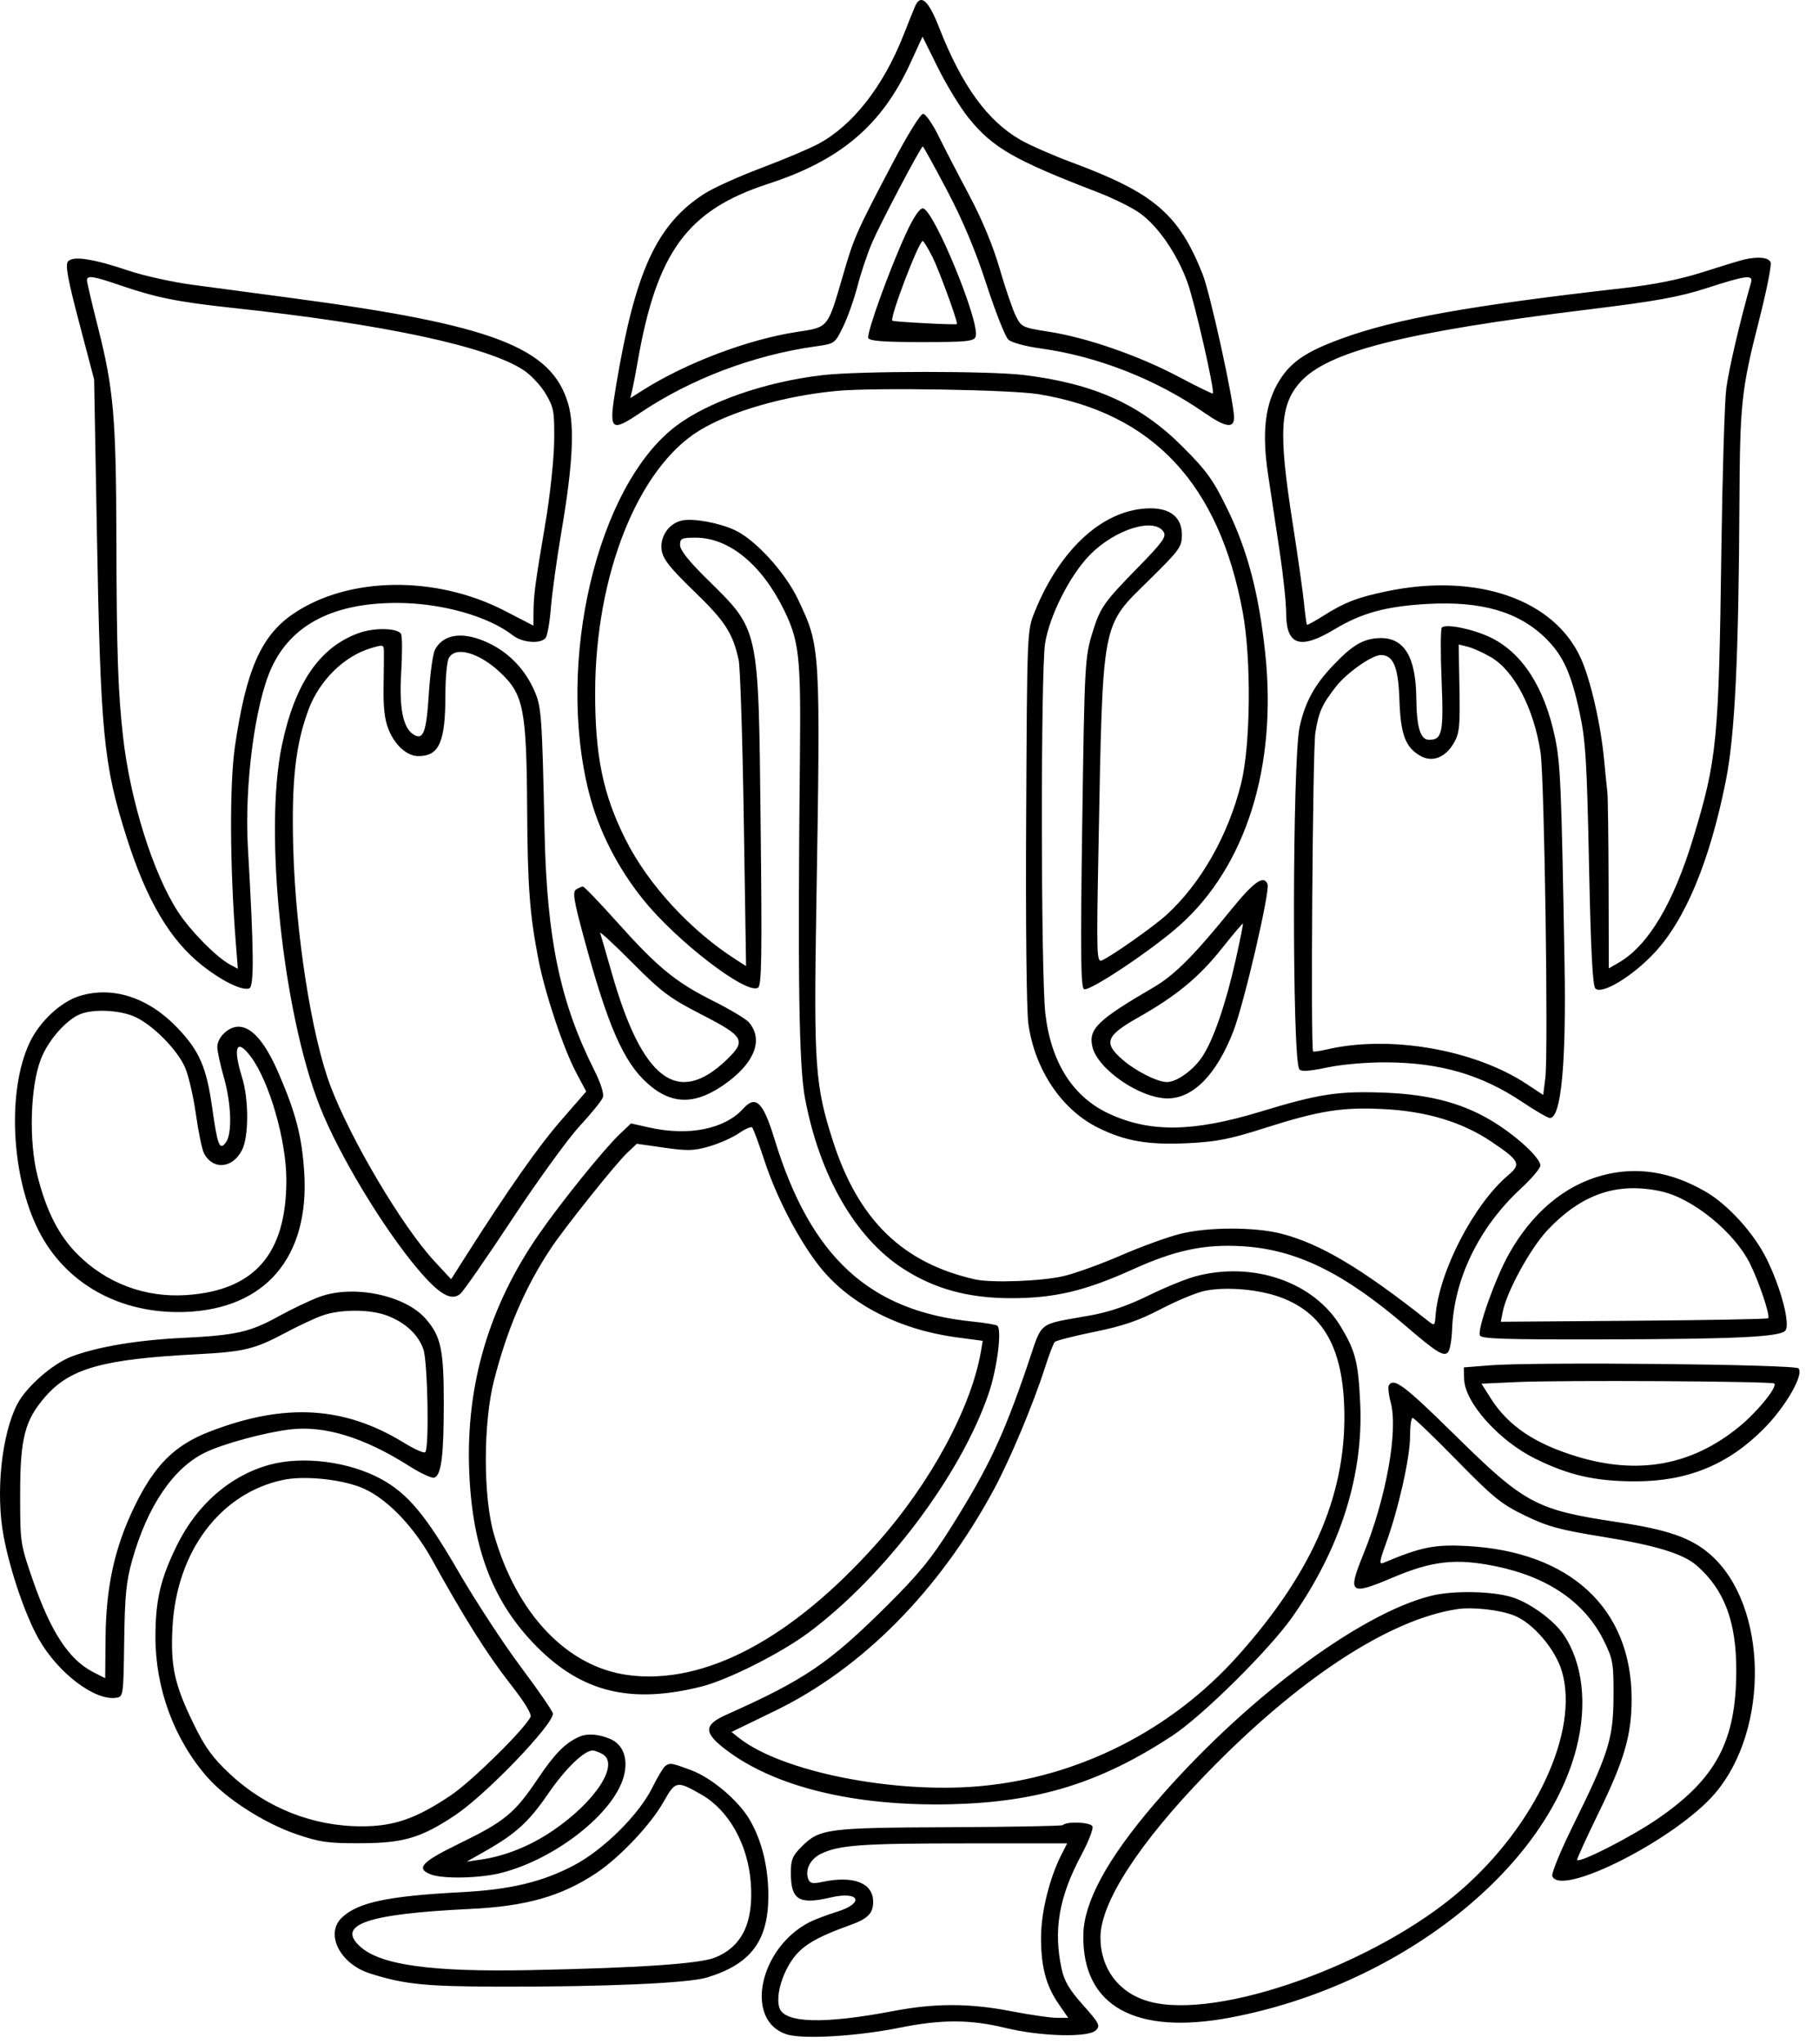 <?xml version="1.0" encoding="UTF-8"?> <svg xmlns="http://www.w3.org/2000/svg" width="65" height="73" viewBox="0 0 65 73" fill="none"> <path fill-rule="evenodd" clip-rule="evenodd" d="M32.691 0.244C32.628 0.393 32.445 0.848 32.285 1.255C31.561 3.091 30.47 4.483 29.241 5.14C28.916 5.314 27.998 5.701 27.203 6C26.407 6.299 25.495 6.711 25.174 6.917C23.467 8.012 22.7 9.676 22.017 13.761C21.743 15.402 21.803 15.468 22.898 14.733C24.689 13.531 26.929 12.684 29.134 12.374C29.832 12.276 29.832 12.276 30.13 11.666C30.293 11.331 30.525 10.676 30.644 10.211C30.764 9.746 30.998 9.05 31.164 8.666C31.475 7.946 32.908 5.231 32.976 5.231C32.997 5.231 33.389 5.943 33.848 6.814C34.416 7.894 34.864 8.964 35.257 10.175C35.574 11.152 35.924 12.034 36.035 12.134C36.148 12.236 36.654 12.373 37.18 12.445C39.208 12.721 41.324 13.552 43.035 14.742C43.787 15.265 44.097 15.316 44.097 14.917C44.097 14.356 43.248 10.484 42.974 9.792C42.119 7.642 41.239 6.891 38.295 5.799C37.63 5.552 36.807 5.191 36.466 4.996C35.285 4.32 34.367 3.053 33.557 0.98C33.171 -0.007 32.895 -0.241 32.691 0.244ZM34.605 4.205C35.467 5.275 36.236 5.718 39.228 6.868C39.784 7.081 40.466 7.421 40.744 7.622C41.392 8.093 42.057 9.061 42.43 10.078C42.685 10.774 43.415 13.964 43.34 14.056C43.325 14.075 42.768 13.802 42.104 13.451C40.679 12.698 38.835 12.059 37.477 11.848C36.538 11.702 36.498 11.683 36.3 11.288C36.187 11.063 35.927 10.302 35.722 9.598C35.484 8.778 35.092 7.834 34.636 6.978C34.243 6.241 33.748 5.285 33.535 4.852C33.322 4.42 33.074 4.066 32.985 4.066C32.894 4.066 32.425 4.822 31.919 5.784C30.585 8.319 30.524 8.457 30.121 9.84C29.567 11.741 29.614 11.683 28.472 11.857C26.735 12.122 24.522 12.958 22.983 13.93L22.523 14.22L22.589 13.947C22.625 13.796 22.715 13.333 22.787 12.916C23.471 8.994 24.562 7.507 27.445 6.568C30.04 5.724 31.508 4.478 32.532 2.252L32.965 1.31L33.519 2.426C33.823 3.04 34.312 3.84 34.605 4.205ZM32.373 8.346C31.787 9.617 30.963 11.899 31.027 12.072C31.066 12.18 31.557 12.218 32.934 12.218C34.546 12.218 34.798 12.193 34.862 12.027C35.045 11.551 33.353 7.443 32.974 7.443C32.856 7.443 32.637 7.773 32.373 8.346ZM33.324 9.186C33.546 9.625 34.199 11.407 34.199 11.575C34.199 11.615 31.934 11.497 31.887 11.455C31.783 11.36 32.833 8.608 32.973 8.608C33.005 8.608 33.163 8.868 33.324 9.186ZM2.429 9.34C2.328 9.462 2.422 9.979 2.83 11.528L3.364 13.557L3.459 18.855C3.592 26.244 3.693 27.293 4.527 29.918C5.239 32.159 6.07 33.567 7.216 34.477C7.923 35.038 8.659 35.398 8.906 35.304C9.085 35.235 9.073 33.971 8.858 30.267C8.73 28.051 9.11 25.149 9.697 23.864C10.408 22.308 11.913 21.531 14.205 21.536C15.777 21.539 17.458 22.012 18.326 22.695C18.661 22.958 19.32 23.009 19.497 22.786C19.56 22.706 19.646 22.214 19.687 21.693C19.729 21.172 19.896 19.966 20.058 19.014C20.466 16.625 20.54 15.237 20.303 14.423C19.717 12.406 17.617 11.602 10.444 10.648C9.195 10.482 7.587 10.267 6.871 10.171C6.154 10.075 5.132 9.848 4.6 9.669C3.33 9.24 2.603 9.13 2.429 9.34ZM62.322 9.271C62.194 9.3 61.538 9.5 60.864 9.715C60.027 9.982 59.123 10.164 58.011 10.291C52.516 10.915 49.879 11.387 47.942 12.094C46.69 12.551 46.148 12.912 45.731 13.571C45.208 14.396 45.082 15.418 45.315 16.96C45.42 17.65 45.607 18.896 45.732 19.729C45.857 20.561 45.96 21.54 45.96 21.904C45.961 23.058 46.458 23.22 47.7 22.471C48.661 21.891 49.547 21.652 51.026 21.571C52.958 21.465 54.295 21.86 55.255 22.82C55.861 23.426 56.144 24.053 56.446 25.453C56.66 26.446 56.705 27.173 56.782 30.884C56.845 33.95 56.91 35.208 57.009 35.307C57.239 35.537 58.328 34.88 59.117 34.036C60.23 32.847 61.1 30.749 61.672 27.88C61.994 26.264 62.129 23.502 62.157 17.924C62.175 14.408 62.229 13.907 62.859 11.437C63.124 10.399 63.31 9.469 63.272 9.37C63.204 9.194 62.826 9.155 62.322 9.271ZM4.28 10.186C5.566 10.627 6.357 10.787 8.289 10.995C13.715 11.578 17.427 12.371 18.716 13.225C18.977 13.397 19.332 13.778 19.504 14.072C19.791 14.561 19.816 14.701 19.802 15.77C19.794 16.41 19.653 17.72 19.49 18.681C19.123 20.843 19.071 21.232 19.065 21.853L19.061 22.347L18.042 21.82C15.572 20.542 12.438 20.587 10.474 21.928C9.329 22.71 8.794 23.927 8.396 26.658C8.2 27.998 8.212 30.917 8.423 33.629L8.499 34.603L8.227 34.457C7.739 34.196 6.806 33.252 6.362 32.57C5.471 31.199 4.652 28.593 4.396 26.308C4.215 24.694 4.168 23.307 4.159 19.205C4.148 14.927 4.058 13.89 3.511 11.731C3.289 10.854 3.107 10.081 3.107 10.013C3.107 9.826 3.33 9.859 4.28 10.186ZM62.571 10.092C62.178 11.468 61.775 13.194 61.687 13.874C61.627 14.34 61.548 16.948 61.511 19.671C61.418 26.488 61.357 27.113 60.51 29.917C59.802 32.257 58.902 33.769 57.851 34.379L57.489 34.589L57.481 31.584C57.477 29.931 57.457 28.448 57.437 28.288C57.417 28.128 57.367 27.63 57.325 27.182C57.209 25.91 56.844 24.302 56.496 23.526C55.545 21.407 52.772 20.447 49.547 21.121C48.504 21.339 48.04 21.518 47.284 21.998C46.982 22.189 46.72 22.332 46.703 22.315C46.686 22.298 46.637 21.944 46.596 21.53C46.554 21.116 46.368 19.807 46.182 18.622C45.684 15.437 45.736 14.477 46.452 13.663C47.423 12.557 50.17 11.862 56.791 11.05C59.179 10.758 59.999 10.609 60.983 10.292C62.404 9.833 62.654 9.802 62.571 10.092ZM29.407 13.398C27.361 13.633 25.307 14.345 24.153 15.22C21.34 17.353 19.853 23.636 21.05 28.326C21.393 29.668 22.062 30.984 22.983 32.13C24.181 33.62 26.675 35.535 27.086 35.281C27.217 35.2 27.233 34.207 27.181 29.494C27.101 22.307 27.152 22.544 25.244 20.663C24.613 20.042 24.301 19.647 24.301 19.47C24.301 19.231 24.356 19.205 24.86 19.205C26.052 19.205 27.222 20.165 28.022 21.8C28.556 22.893 28.621 23.485 28.585 26.949C28.502 34.955 28.548 38.078 28.767 39.234C29.291 42.002 30.562 44.208 32.269 45.312C33.388 46.036 34.597 46.368 36.121 46.369C37.674 46.371 38.776 46.111 40.475 45.342C42.002 44.651 43.034 44.433 44.389 44.513C46.321 44.628 48.018 45.458 50.263 47.387C51.343 48.315 51.606 48.475 51.749 48.291C51.813 48.209 51.875 47.854 51.888 47.502C51.954 45.685 52.85 43.839 54.334 42.466C54.724 42.104 55.044 41.729 55.044 41.631C55.044 41.379 54.31 40.679 53.492 40.15C52.386 39.436 51.171 39.095 49.493 39.029C47.82 38.964 47.138 39.068 45.029 39.71C42.629 40.44 41.078 40.458 39.614 39.772C38.334 39.171 37.557 37.946 37.355 36.206C37.194 34.823 37.186 23.973 37.346 22.976C37.502 21.994 38.227 20.559 38.935 19.831C39.832 18.909 41.245 18.464 41.581 19C41.688 19.171 41.544 19.37 40.652 20.281C39.465 21.493 39.318 21.7 39.06 22.524C38.763 23.476 38.756 23.6 38.671 29.535C38.606 34.056 38.62 35.258 38.735 35.33C38.91 35.437 41.157 33.941 42.151 33.055C44.523 30.94 45.642 27.384 45.211 23.326C44.984 21.192 44.581 19.66 43.855 18.172C43.346 17.131 43.12 16.817 42.253 15.95C40.751 14.447 39.102 13.703 36.587 13.395C35.373 13.246 30.715 13.248 29.407 13.398ZM37.111 14.08C41.195 14.749 43.571 17.288 44.411 21.883C44.719 23.57 44.689 26.621 44.351 27.982C43.892 29.836 42.9 31.577 41.67 32.69C41.201 33.115 39.665 34.192 39.365 34.307C39.19 34.374 39.181 34.053 39.252 30.373C39.413 22.005 39.333 22.423 41.087 20.694C42.156 19.64 42.234 19.531 42.234 19.101C42.234 18.494 41.835 18.157 41.117 18.157C39.474 18.157 37.898 19.562 36.974 21.853C36.703 22.524 36.703 22.524 36.669 29.137C36.648 32.98 36.681 36.092 36.747 36.565C36.973 38.194 37.928 39.625 39.222 40.272C40.199 40.76 41.027 40.903 42.465 40.832C43.47 40.782 43.956 40.687 45.176 40.297C47.145 39.669 47.954 39.539 49.446 39.615C50.975 39.692 52.247 40.076 53.287 40.774C54.301 41.454 54.365 41.58 53.898 41.973C52.666 43.01 51.417 45.423 51.297 47.001C51.27 47.36 51.263 47.365 51.021 47.174C48.643 45.294 47.172 44.42 45.786 44.065C44.828 43.82 43.167 43.823 42.17 44.072C41.725 44.183 40.774 44.528 40.057 44.84C39.339 45.152 38.415 45.485 38.002 45.581C37.211 45.764 35.429 45.83 34.84 45.697C32.254 45.114 30.67 43.573 29.764 40.755C29.129 38.781 29.078 38.07 29.168 32.538C29.323 23.088 29.325 23.117 28.52 21.417C28.061 20.447 26.999 19.281 26.26 18.936C25.706 18.677 24.796 18.508 24.386 18.588C23.904 18.682 23.567 19.172 23.646 19.664C23.697 19.978 23.948 20.294 24.811 21.127C25.91 22.189 26.185 22.613 26.395 23.571C26.451 23.827 26.534 26.393 26.578 29.272L26.66 34.506L26.325 34.293C24.681 33.247 23.156 31.591 22.349 29.976C21.545 28.369 21.262 26.99 21.267 24.717C21.278 20.535 22.792 16.731 24.983 15.383C26.112 14.689 28.06 14.129 29.933 13.96C31.296 13.838 36.122 13.919 37.111 14.08ZM51.523 22.415C51.477 22.461 51.472 23.302 51.513 24.283C51.591 26.17 51.538 26.425 51.067 26.425C50.756 26.425 50.62 25.982 50.61 24.932C50.595 23.448 50.169 22.759 49.286 22.792C48.706 22.814 48.32 23.045 47.612 23.793C46.964 24.478 46.632 25.093 46.441 25.961C46.18 27.148 46.167 37.767 46.427 38.187C46.487 38.284 46.753 38.268 47.428 38.128C47.963 38.017 48.852 37.94 49.554 37.945C51.476 37.959 52.941 38.387 54.397 39.361C54.867 39.676 55.311 39.933 55.383 39.933C55.787 39.933 55.971 37.988 55.907 34.394C55.796 28.086 55.763 27.297 55.571 26.366C55.199 24.561 54.397 23.313 53.258 22.767C52.63 22.466 51.667 22.27 51.523 22.415ZM12.831 22.608C11.423 23.11 10.536 24.403 10.071 26.631C9.427 29.711 10.103 36.145 11.424 39.509C12.1 41.231 13.689 43.866 14.944 45.347C15.698 46.235 16.126 46.482 16.449 46.214C16.558 46.124 17.392 44.923 18.302 43.545C19.213 42.167 20.297 40.672 20.712 40.224C21.126 39.776 21.5 39.315 21.542 39.199C21.59 39.069 21.472 38.696 21.228 38.209C20.014 35.79 19.543 33.532 19.46 29.744C19.369 25.53 19.348 25.243 19.095 24.671C18.767 23.927 18.219 23.346 17.519 22.997C16.606 22.542 15.863 22.617 15.548 23.196C15.47 23.338 15.37 24.05 15.324 24.777C15.238 26.16 15.127 26.454 14.778 26.236C14.4 26 14.259 25.292 14.336 24.025C14.376 23.377 14.375 22.762 14.335 22.656C14.249 22.433 13.4 22.405 12.831 22.608ZM13.715 23.193C13.722 23.273 13.718 23.839 13.707 24.45C13.692 25.26 13.74 25.695 13.884 26.053C14.111 26.621 14.543 27.007 14.95 27.007C15.695 27.007 15.915 26.507 15.916 24.816C15.916 24.219 15.971 23.63 16.037 23.506C16.271 23.069 17.116 23.306 17.877 24.021C18.71 24.805 18.815 25.336 18.837 28.895C18.854 31.681 18.928 32.668 19.243 34.285C19.479 35.497 20.136 37.462 20.59 38.313L20.948 38.986L20.054 40.013C19.241 40.946 18.167 42.474 16.674 44.821L16.12 45.692L15.524 45.049C14.374 43.811 12.519 40.681 11.801 38.768C11.134 36.99 10.568 33.373 10.48 30.326C10.411 27.927 10.556 26.599 11.028 25.338C11.413 24.309 12.288 23.445 13.238 23.156C13.659 23.028 13.703 23.032 13.715 23.193ZM53.277 23.473C54.109 23.958 54.81 25.302 55.049 26.87C55.188 27.781 55.333 37.604 55.221 38.499L55.145 39.11L54.541 38.712C52.679 37.485 49.654 36.963 47.42 37.483C47.165 37.542 46.941 37.575 46.922 37.555C46.831 37.465 46.907 26.754 47.003 26.168C47.125 25.418 47.241 25.162 47.748 24.515C48.131 24.026 49.029 23.397 49.343 23.397C49.791 23.397 49.968 23.825 50.007 25.001C50.048 26.236 50.222 26.699 50.762 27.002C51.183 27.238 51.647 27.059 51.946 26.547C52.153 26.193 52.177 25.969 52.152 24.584L52.124 23.02L52.449 23.1C52.627 23.144 53 23.312 53.277 23.473ZM43.981 32.508C42.651 34.147 41.969 34.829 41.225 35.264C39.22 36.434 38.895 36.747 39.033 37.378C39.21 38.182 40.73 39.231 41.722 39.233C42.638 39.235 43.48 38.373 44.077 36.822C44.458 35.831 45.389 31.828 45.295 31.584C45.163 31.239 44.808 31.489 43.981 32.508ZM20.587 31.771C20.453 31.856 20.501 32.151 20.863 33.487C21.714 36.63 22.274 37.917 23.123 38.684C24.019 39.494 24.894 39.48 26.018 38.638C26.993 37.907 27.272 37.107 26.759 36.514C26.656 36.394 26.073 36.046 25.462 35.74C24.124 35.067 23.503 34.556 22.034 32.917C21.417 32.228 20.876 31.666 20.831 31.667C20.786 31.668 20.677 31.715 20.587 31.771ZM44.154 34.291C43.805 35.852 43.36 37.143 42.965 37.738C42.644 38.224 42.046 38.653 41.697 38.649C41.346 38.645 40.567 38.249 40.096 37.835C39.426 37.247 39.523 36.993 40.662 36.349C42.035 35.573 42.838 34.911 43.657 33.883C44.059 33.377 44.399 32.976 44.414 32.99C44.428 33.005 44.311 33.59 44.154 34.291ZM25.087 36.247C26.599 37.023 26.678 37.171 25.96 37.858C24.214 39.531 22.949 38.572 21.86 34.751C21.66 34.046 21.473 33.405 21.447 33.326C21.42 33.246 21.933 33.72 22.588 34.378C23.647 35.443 23.92 35.647 25.087 36.247ZM2.836 35.578C2.162 35.788 1.404 36.5 1.052 37.255C0.252 38.968 0.397 42.003 1.372 43.941C2.332 45.85 4.288 46.941 6.606 46.861C9.485 46.761 11.07 44.901 10.87 41.854C10.787 40.596 10.578 39.784 9.973 38.373C9.485 37.236 9.003 36.672 8.52 36.672C8.16 36.672 7.765 37.053 7.765 37.4C7.765 37.545 7.87 38.029 7.998 38.477C8.267 39.417 8.302 40.49 8.074 40.802C7.848 41.111 7.773 40.924 7.583 39.572C7.38 38.125 7.132 37.55 6.358 36.731C5.317 35.63 4.026 35.207 2.836 35.578ZM4.82 36.318C5.46 36.608 6.328 37.484 6.612 38.126C6.735 38.406 6.91 39.158 7 39.797C7.09 40.436 7.221 41.068 7.292 41.2C7.613 41.799 8.307 41.739 8.646 41.083C8.894 40.604 8.895 39.268 8.648 38.477C8.31 37.393 8.455 37.062 8.967 37.749C9.627 38.634 10.232 40.738 10.233 42.145C10.233 44.788 9.099 46.093 6.659 46.258C5.195 46.357 3.805 45.837 2.775 44.807C2.104 44.137 1.66 43.268 1.339 41.999C1.025 40.758 1.081 38.814 1.46 37.832C1.718 37.16 2.368 36.421 2.874 36.22C3.353 36.031 4.291 36.078 4.82 36.318ZM26.561 39.596C25.897 40.331 24.611 40.589 23.196 40.272L22.547 40.127L22.13 40.525C21.568 41.062 20.064 42.924 19.27 44.067C17.481 46.64 16.651 49.439 16.765 52.51C16.868 55.295 17.607 57.228 19.174 58.809C20.8 60.448 22.54 60.872 25.058 60.243C26.009 60.005 27.91 59.048 28.901 58.308C31.633 56.268 34.321 52.702 35.323 49.788C35.634 48.886 35.814 47.462 35.632 47.349C35.571 47.311 35.184 47.247 34.772 47.206C31.074 46.84 28.965 44.904 27.677 40.69C27.271 39.361 27.007 39.103 26.561 39.596ZM27.323 41.474C27.758 42.797 28.565 44.337 29.309 45.265C30.365 46.581 32.134 47.492 34.163 47.764L35.117 47.892L35.056 48.25C34.716 50.264 33.252 52.973 31.343 55.116C28.289 58.546 25.17 60.197 22.438 59.83C20.257 59.536 18.456 57.639 17.644 54.78C17.262 53.437 17.267 50.818 17.653 49.307C18.123 47.468 18.766 45.974 19.684 44.591C20.169 43.859 21.997 41.572 22.411 41.179L22.754 40.853L23.731 40.993C24.574 41.114 24.798 41.107 25.356 40.944C25.713 40.839 26.184 40.629 26.404 40.477C26.625 40.324 26.837 40.231 26.878 40.27C26.918 40.309 27.118 40.851 27.323 41.474ZM57.256 41.983C55.899 42.346 54.739 43.324 53.912 44.804C53.432 45.662 52.791 47.461 52.881 47.697C52.929 47.822 53.772 47.849 57.282 47.841C61.971 47.83 63.571 47.755 63.79 47.536C63.989 47.338 63.658 46.044 63.137 44.982C62.686 44.062 61.756 43.033 60.959 42.57C59.715 41.847 58.489 41.653 57.256 41.983ZM59.356 42.552C60.479 42.796 61.958 43.994 62.527 45.121C62.851 45.763 63.266 47.004 63.184 47.086C63.155 47.115 60.993 47.155 58.38 47.175L53.629 47.211L53.697 46.862C53.84 46.133 54.689 44.582 55.3 43.937C56.523 42.644 57.786 42.213 59.356 42.552ZM42.713 45.59C42.368 45.683 41.608 45.994 41.025 46.281C40.306 46.634 39.644 46.861 38.974 46.982C37.014 47.338 37.276 47.13 36.711 48.783C35.847 51.311 35.319 52.429 33.989 54.547C33.287 55.665 32.83 56.224 31.705 57.342C29.626 59.407 28.762 59.994 25.96 61.245C25.134 61.614 25.134 61.889 25.962 62.514C27.713 63.836 30.559 64.522 33.966 64.445C37.089 64.373 39.316 63.687 41.885 62.002C42.964 61.295 45.362 58.923 46.185 57.75C47.895 55.312 48.726 52.693 48.605 50.122C48.536 48.648 48.439 48.264 47.913 47.388C46.955 45.789 44.776 45.035 42.713 45.59ZM45.775 46.344C47.239 46.891 47.939 48.072 48.03 50.145C48.167 53.247 46.967 56.091 44.229 59.149C41.842 61.815 38.526 63.487 35.003 63.8C31.913 64.074 27.934 63.278 26.413 62.08L26.139 61.863L27.695 61.108C30.818 59.591 33.566 56.814 35.512 53.208C36.09 52.138 36.925 50.147 37.343 48.841C37.487 48.393 37.643 47.985 37.688 47.934C37.734 47.884 38.371 47.721 39.103 47.572C40.131 47.363 40.673 47.178 41.48 46.758C42.055 46.459 42.761 46.166 43.05 46.107C43.82 45.949 44.992 46.051 45.775 46.344ZM11.407 46.325C11.072 46.449 10.413 46.764 9.943 47.023C8.931 47.582 8.417 47.697 6.514 47.788C4.911 47.865 3.497 48.102 2.566 48.45C1.889 48.703 0.937 49.535 0.617 50.154C0.054 51.242 -0.161 53.326 0.129 54.87C0.361 56.105 0.906 57.701 1.384 58.543C2.074 59.759 3.39 60.757 4.152 60.642C4.407 60.603 4.411 60.571 4.438 58.623C4.46 56.991 4.51 56.483 4.723 55.729C5.266 53.799 6.195 52.429 7.334 51.88C7.978 51.569 9.443 51.17 10.353 51.058C11.588 50.905 13.013 51.342 14.624 52.365C15.034 52.625 15.438 52.812 15.523 52.779C15.771 52.684 15.858 51.988 15.858 50.122C15.858 48.196 15.757 47.726 15.206 47.099C14.464 46.254 12.611 45.876 11.407 46.325ZM13.847 46.996C14.488 47.243 14.942 47.666 15.128 48.191C15.284 48.632 15.342 51.725 15.196 51.871C15.152 51.915 14.812 51.764 14.439 51.535C12.3 50.222 10.178 50.099 7.499 51.132C6.241 51.617 5.528 52.325 4.81 53.801C4.094 55.272 3.787 56.671 3.771 58.526L3.759 59.943L3.335 59.727C2.461 59.281 1.814 58.292 1.163 56.41C0.727 55.149 0.72 55.104 0.72 53.383C0.72 51.354 0.885 50.722 1.636 49.868C2.512 48.873 3.695 48.544 7.008 48.373C8.713 48.285 9.102 48.191 10.184 47.613C10.649 47.364 11.252 47.082 11.523 46.987C12.182 46.756 13.237 46.76 13.847 46.996ZM53.239 48.767L52.307 48.841L52.319 49.261C52.343 50.099 53.568 51.466 54.869 52.106C56.071 52.697 57.002 52.908 58.421 52.911C60.286 52.915 61.735 52.327 63.012 51.048C63.803 50.257 64.477 49.087 64.265 48.875C64.12 48.73 54.852 48.64 53.239 48.767ZM63.402 49.417C63.521 49.536 62.809 50.416 62.163 50.947C60.466 52.344 58.541 52.697 56.325 52.017C54.826 51.557 53.894 50.925 53.272 49.948L52.939 49.423L54.195 49.365C55.772 49.292 63.32 49.334 63.402 49.417ZM49.63 49.479C49.592 49.542 49.621 49.817 49.695 50.09C49.969 51.098 49.531 53.522 48.71 55.537C48.145 56.924 48.239 56.996 49.76 56.351C51.178 55.75 52.018 55.655 53.424 55.939C55.318 56.322 56.64 57.232 57.322 58.623C57.639 59.272 57.663 59.414 57.657 60.603C57.648 62.11 57.486 62.625 56.201 65.226C55.762 66.114 55.433 66.917 55.469 67.011C55.765 67.783 59.889 65.689 61.281 64.06C63.249 61.758 63.168 57.331 61.125 55.533C60.436 54.927 59.617 54.64 57.79 54.366C54.891 53.931 54.485 53.713 52.003 51.27C50.191 49.487 49.806 49.196 49.63 49.479ZM52.055 52.158C53.363 53.494 53.647 53.724 54.494 54.134C55.305 54.526 55.734 54.643 57.273 54.892C59.179 55.2 60.145 55.495 60.635 55.923C61.617 56.78 62.047 57.922 62.044 59.671C62.039 62.192 61.324 63.533 59.218 64.976C58.286 65.614 56.463 66.544 56.356 66.437C56.336 66.417 56.681 65.66 57.122 64.756C58.045 62.866 58.304 61.974 58.304 60.687C58.304 57.455 56.117 55.422 52.424 55.221C51.265 55.159 50.778 55.256 49.437 55.822C49.274 55.89 49.288 55.782 49.533 55.108C49.973 53.896 50.386 52.062 50.386 51.316C50.386 50.947 50.428 50.646 50.48 50.646C50.532 50.646 51.24 51.327 52.055 52.158ZM9.628 52.32C8.227 52.706 7.043 53.734 6.326 55.188C5.736 56.386 5.556 57.15 5.554 58.464C5.552 60.313 6.226 62.135 7.412 63.482C8.093 64.256 9.444 65.121 10.58 65.51C11.431 65.801 11.714 65.841 12.889 65.837C14.426 65.832 15.052 65.645 16.277 64.827C17.37 64.097 19.763 61.609 19.758 61.208C19.757 61.131 19.245 60.387 18.622 59.555C17.998 58.722 16.991 57.185 16.385 56.14C15.209 54.11 14.571 53.347 13.612 52.825C12.468 52.203 10.816 51.993 9.628 52.32ZM12.857 53.111C13.739 53.441 14.748 54.457 15.441 55.712C16.563 57.746 17.41 59.094 18.208 60.111C18.752 60.805 19.013 61.232 18.956 61.334C18.672 61.842 16.835 63.642 16.097 64.135C14.869 64.957 14.089 65.229 12.947 65.233C11.188 65.24 9.509 64.576 8.214 63.361C7.585 62.771 7.328 62.416 6.91 61.556C6.23 60.161 6.088 59.503 6.165 58.102C6.314 55.406 7.876 53.332 10.115 52.86C10.84 52.707 12.079 52.821 12.857 53.111ZM51.143 56.998C48.525 57.652 44.348 60.8 41.201 64.49C39.557 66.418 38.736 67.937 38.712 69.093C38.661 71.646 40.55 72.711 43.981 72.061C49.945 70.932 55.209 66.83 56.333 62.435C56.729 60.887 56.561 59.4 55.876 58.39C55.519 57.863 54.654 57.237 54.016 57.044C53.308 56.829 51.909 56.807 51.143 56.998ZM54.113 57.706C54.787 57.975 55.585 58.913 55.815 59.704C56.433 61.828 54.883 65.181 52.206 67.513C49.172 70.155 43.516 72.172 41.056 71.489C39.984 71.191 39.323 70.318 39.323 69.2C39.323 67.961 40.695 65.842 43.108 63.354C46.395 59.965 49.633 57.842 52.074 57.475C52.629 57.392 53.606 57.502 54.113 57.706ZM20.691 62.037C20.188 62.265 19.82 62.64 19.22 63.532C18.39 64.767 18.041 65.055 16.412 65.849C15.057 66.508 14.844 66.741 15.4 66.952C15.846 67.122 17.175 67.089 17.939 66.89C19.873 66.386 21.936 64.758 22.288 63.455C22.46 62.821 22.273 62.308 21.796 62.108C21.374 61.932 20.979 61.907 20.691 62.037ZM21.514 62.645C22.162 62.992 21.304 64.331 19.76 65.384C18.958 65.93 18.062 66.293 17.198 66.419L16.674 66.496L17.284 66.151C18.426 65.506 18.885 65.091 19.585 64.072C20.205 63.169 20.871 62.524 21.182 62.524C21.241 62.524 21.39 62.578 21.514 62.645ZM23.772 63.079C23.705 63.126 23.495 63.477 23.306 63.858C22.826 64.825 21.553 66.082 20.493 66.635C19.361 67.225 18.227 67.495 16.494 67.585C13.864 67.722 12.797 67.948 12.221 68.489C11.605 69.067 12.141 70.143 13.215 70.486C14.441 70.877 15.188 70.954 17.838 70.96C21.577 70.969 24.595 70.837 25.261 70.634C26.838 70.154 27.462 69.317 27.456 67.69C27.453 66.681 27.223 65.749 26.798 65.012C26.398 64.32 25.44 63.506 24.699 63.229C23.99 62.964 23.946 62.957 23.772 63.079ZM25.076 64.107C26.044 64.662 26.725 65.879 26.828 67.24C26.936 68.661 26.525 69.525 25.553 69.92C25.003 70.143 22.834 70.291 18.944 70.369C15.427 70.44 13.612 70.191 12.879 69.536C11.994 68.746 13.112 68.36 16.79 68.185C18.801 68.09 20.053 67.734 21.302 66.906C22.144 66.347 23.251 65.176 23.716 64.352C24.139 63.603 24.183 63.595 25.076 64.107ZM37.977 65.19C37.945 65.222 36.126 65.255 33.934 65.265C29.549 65.283 29.286 65.318 28.644 65.96C28.32 66.284 28.26 66.428 28.26 66.887C28.26 67.864 28.543 68.04 29.69 67.773C30.712 67.536 30.909 67.971 29.92 68.281C29.551 68.396 29.107 68.564 28.931 68.654C27.126 69.578 26.589 72.161 28.099 72.66C28.673 72.849 30.606 72.737 32.161 72.424C33.65 72.125 34.671 72.128 35.93 72.434C37.192 72.742 38.894 72.785 39.161 72.518C39.325 72.354 39.282 72.268 38.701 71.617C38.208 71.065 38.03 70.763 37.934 70.316C37.637 68.931 37.843 67.751 38.639 66.261C38.893 65.786 39.073 65.326 39.039 65.237C38.98 65.084 38.121 65.046 37.977 65.19ZM37.926 66.251C37.507 67.075 37.208 68.275 37.201 69.162C37.193 70.225 37.371 70.913 37.826 71.573L38.17 72.073H37.761C37.536 72.073 36.813 71.968 36.154 71.841C34.645 71.547 33.417 71.545 31.904 71.834C29.427 72.306 28.024 72.263 27.849 71.712C27.726 71.323 27.912 70.598 28.277 70.046C28.631 69.513 29.122 69.212 30.376 68.762C31.012 68.534 31.201 68.343 31.201 67.927C31.201 67.257 30.503 66.983 29.394 67.217C29.047 67.291 28.942 67.272 28.887 67.129C28.755 66.786 28.951 66.397 29.352 66.207C30.001 65.899 30.803 65.843 34.556 65.843H38.134L37.926 66.251Z" fill="black"></path> </svg> 